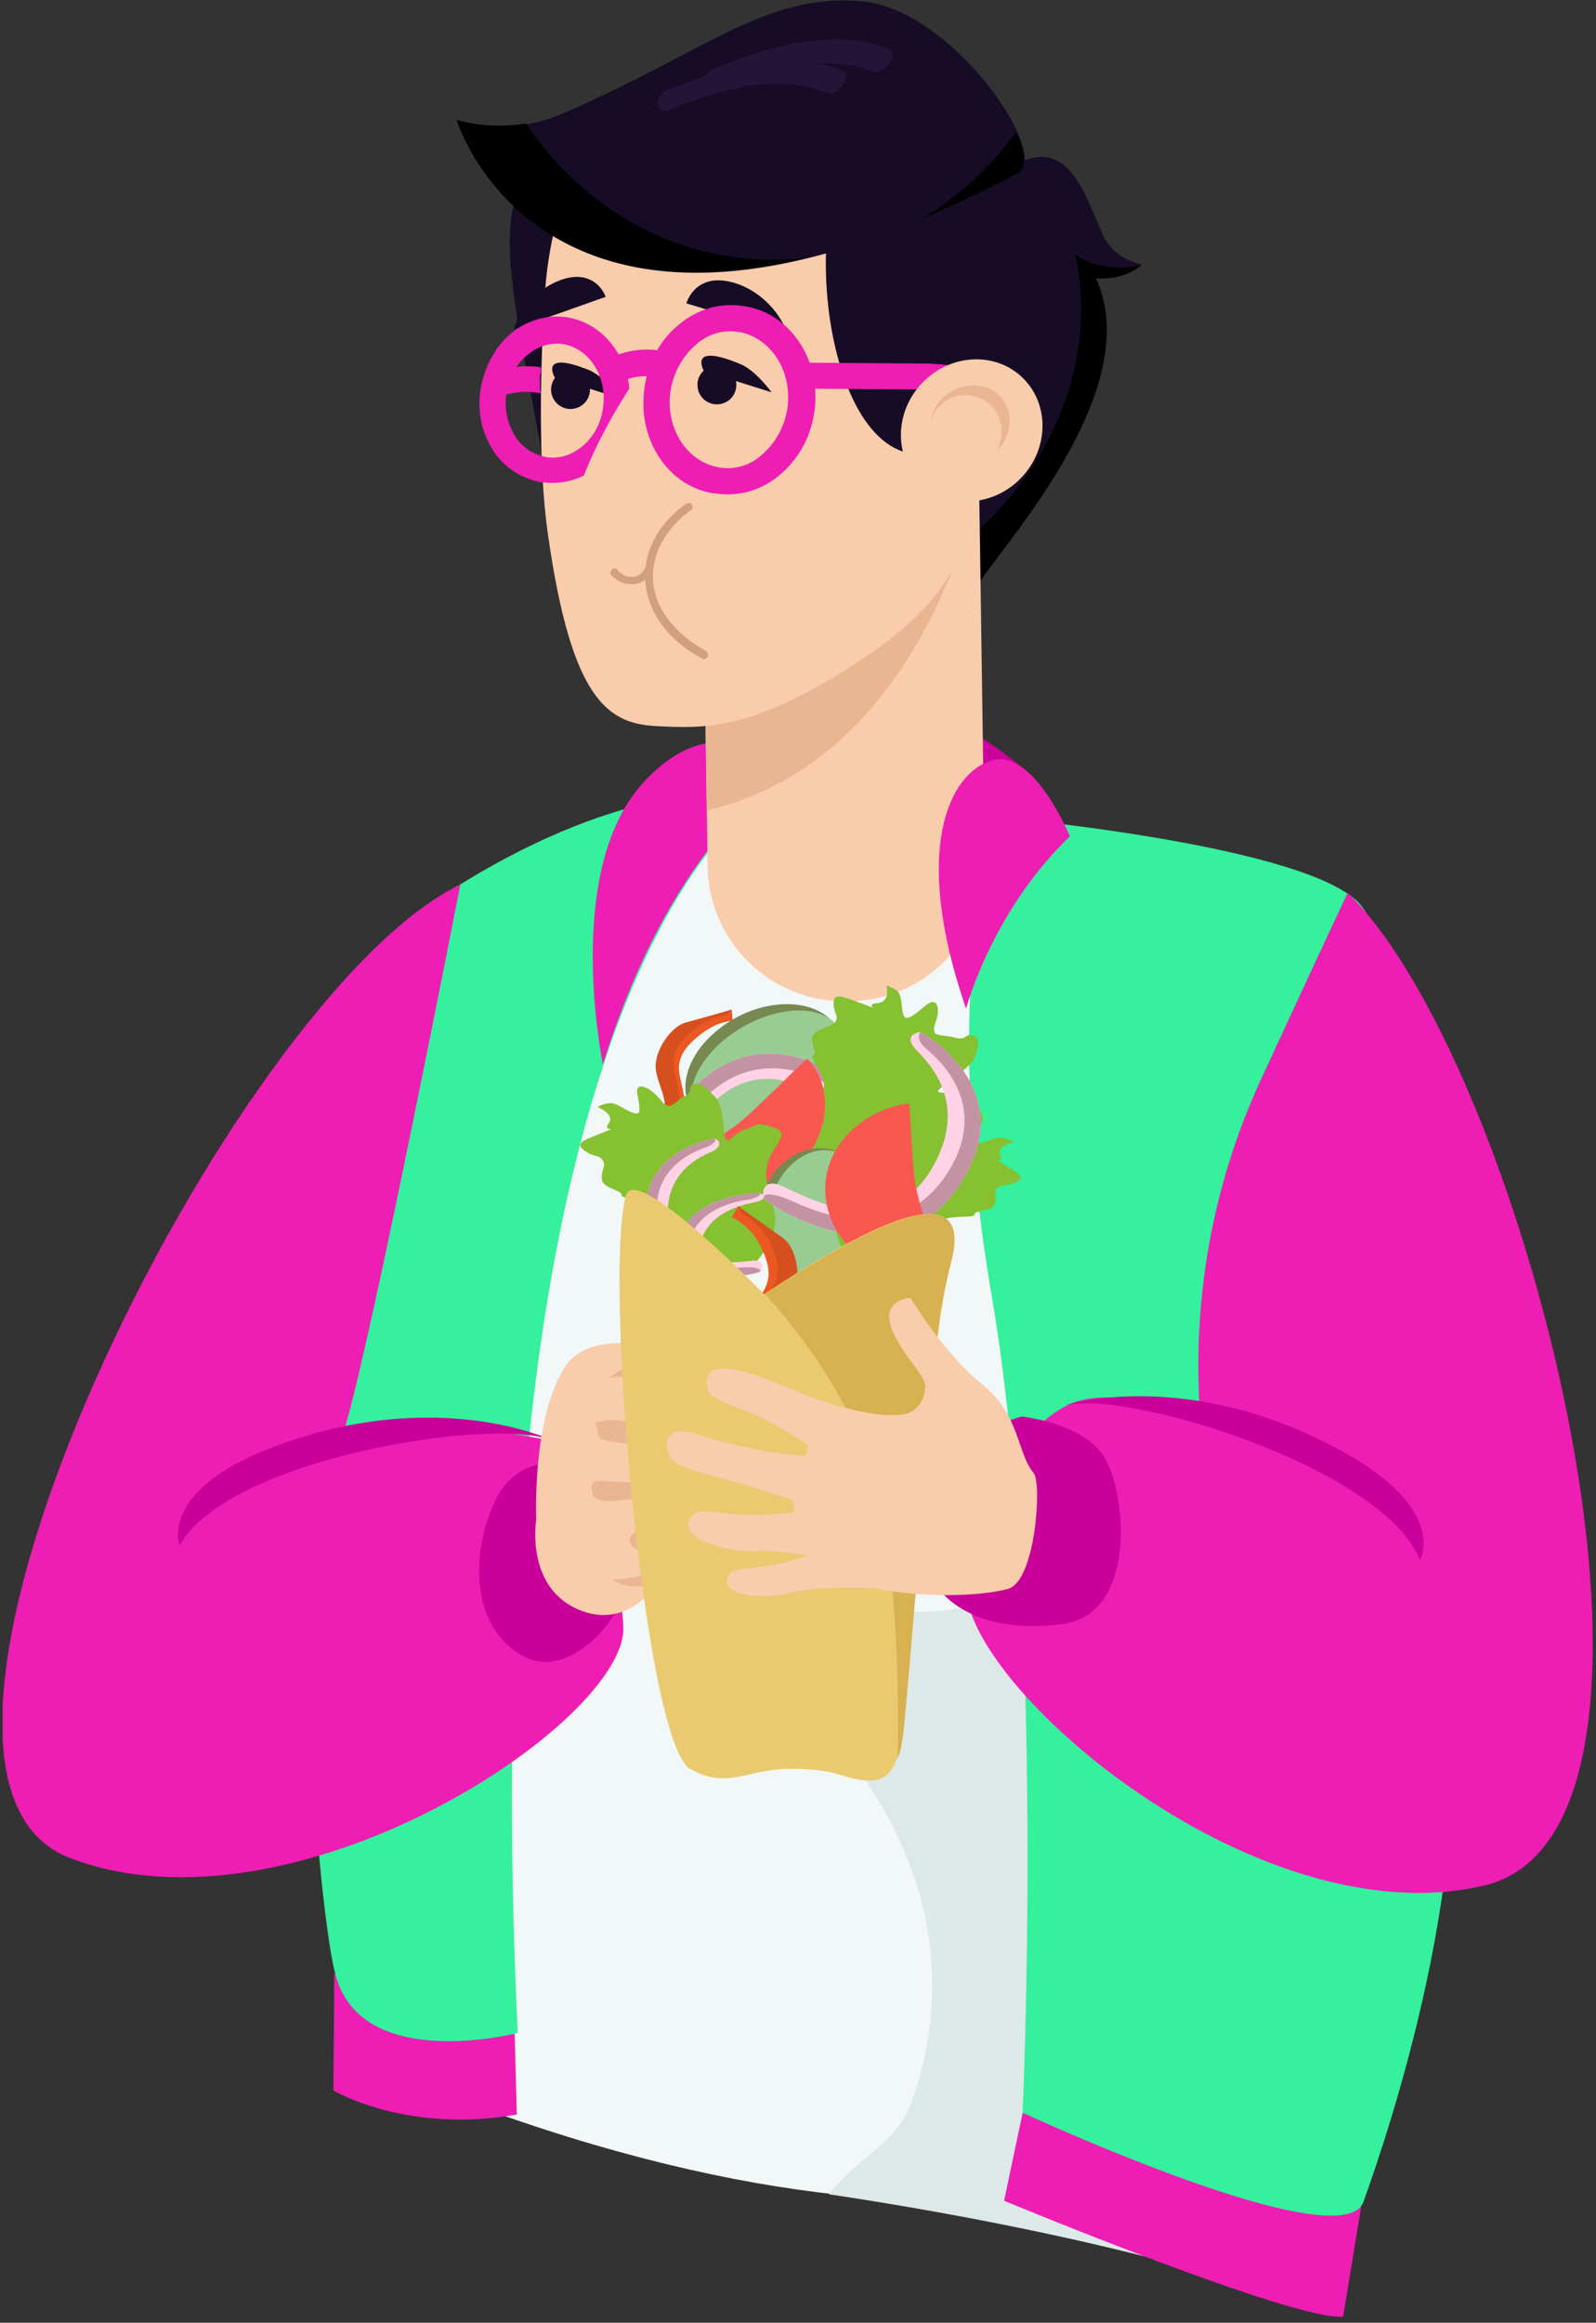 <?xml version="1.0"?>
<svg width="295" height="429" viewBox="0 0 295 429" fill="none" xmlns="http://www.w3.org/2000/svg">
<rect x="0" y="0" width="295" height="429" fill="#333333" stroke="none"/>
<g clip-path="url(#clip0)">
<path d="M188.501 141.453C176.173 130.667 157.166 124.846 135.42 134.262C113.503 143.678 146.55 232.873 170.18 209.59C193.809 186.478 188.501 141.453 188.501 141.453Z" fill="#C9009A"></path>
<path d="M252.027 406.641C252.027 406.641 206.48 342.099 70.011 366.409C70.011 366.409 34.224 174.323 150.659 165.249C267.095 156.004 252.027 406.641 252.027 406.641Z" fill="#25C173"></path>
<path d="M169.152 150.697C186.446 150.184 223.261 165.763 233.192 182.027C242.952 197.777 238.842 219.177 237.644 236.126C233.534 289.369 242.781 350.83 234.39 391.918C234.39 392.26 186.96 429.24 75.319 384.043C75.319 384.043 93.127 328.232 82.682 277.214C78.401 256.499 75.661 229.278 75.661 213.185C75.661 201.03 88.846 163.195 88.846 163.195C88.846 163.195 106.654 152.409 169.152 150.697Z" fill="#F2F7F7"></path>
<path d="M61.792 364.526L61.621 386.097C61.621 386.097 74.977 394.144 95.524 390.549L94.839 364.526H61.792Z" fill="#EE1DB3"></path>
<path d="M110.078 288.856C110.592 288.684 111.106 288.342 111.448 288.171C112.989 288 115.557 287.315 116.756 287.144C118.468 287.144 121.208 286.972 121.208 286.972C122.749 286.972 124.29 287.144 125.66 287.315C126.859 287.486 127.201 287.486 127.03 287.315C127.715 287.486 128.4 287.657 129.427 288C131.139 288.513 132.852 289.027 134.393 289.54C152.029 295.361 176.344 304.435 191.926 289.712C205.624 276.872 204.425 258.211 202.542 241.091C199.288 212.672 186.96 178.603 166.412 158.059C164.015 155.662 161.276 153.265 158.193 151.04C161.618 150.868 165.385 150.697 169.152 150.697C186.446 150.184 223.26 165.763 233.192 182.027C242.952 197.777 238.842 219.177 237.644 236.126C233.534 289.369 246.034 383.187 237.644 424.275C237.644 424.446 209.048 413.66 153.228 405.272C158.878 397.91 165.728 396.369 168.638 387.809C177.029 364.012 170.522 340.387 154.426 321.555C142.269 307.174 126.174 298.1 110.078 288.856Z" fill="#DDE8E8"></path>
<path d="M190.042 385.412L185.59 406.47C185.59 406.47 239.185 428.726 248.26 427.87L252.027 404.929L190.042 385.412Z" fill="#EE1DB3"></path>
<path d="M184.049 150.868C184.049 150.868 173.433 181.856 183.364 239.721C193.295 297.587 189.015 390.206 189.015 390.206C189.015 390.206 248.089 417.598 252.027 406.641C255.965 395.684 274.458 342.612 266.581 304.606C258.705 266.6 264.184 177.747 250.486 166.105C238.329 155.662 184.049 150.868 184.049 150.868Z" fill="#35F09C"></path>
<path d="M141.756 146.76C141.756 146.76 86.277 176.548 95.695 375.483C95.695 375.483 66.586 383.016 61.963 364.526C56.997 345.865 45.525 189.046 81.825 165.42C118.297 141.624 141.756 146.76 141.756 146.76Z" fill="#35F09C"></path>
<path d="M249.116 164.907C249.116 164.907 247.404 168.331 233.021 199.489C224.973 216.952 221.035 236.126 221.548 255.472L221.72 261.635C221.72 261.635 205.967 255.472 197.576 259.409C186.104 264.888 180.625 282.008 178.741 291.937C175.659 309.057 231.137 358.363 274.287 348.262C317.608 338.161 282.335 197.264 249.116 164.907Z" fill="#EE1DB3"></path>
<path d="M196.72 259.58C208.021 256.499 255.794 271.051 262.472 288.171C262.472 288.171 267.78 278.926 248.26 268.14C219.493 252.219 196.72 259.58 196.72 259.58Z" fill="#C9009A"></path>
<path d="M111.448 196.579C111.448 196.579 104.085 161.483 118.468 145.048C132.851 128.613 145.865 142.48 145.865 142.48C145.865 142.48 124.632 154.121 111.448 196.579Z" fill="#EE1DB3"></path>
<path d="M188.844 261.635C188.844 261.635 200.83 262.833 204.426 269.681C208.193 276.529 210.076 298.272 196.207 299.984C163.502 304.264 161.105 269.339 188.844 261.635Z" fill="#C9009A"></path>
<path d="M85.079 163.366C85.079 163.366 69.154 245.2 63.846 263.347L88.503 263.689L102.03 266.086C102.03 266.086 114.53 283.035 115.215 300.497C115.9 317.96 54.258 359.048 12.82 343.126C-28.446 327.033 42.956 183.568 85.079 163.366Z" fill="#EE1DB3"></path>
<path d="M102.202 266.086C91.414 261.464 42.1 269.339 33.196 285.432C33.196 285.432 29.258 275.502 49.977 267.456C80.627 255.643 102.202 266.086 102.202 266.086Z" fill="#C9009A"></path>
<path d="M104.256 270.537C104.256 270.537 97.579 268.654 92.955 274.817C88.332 281.152 84.565 299.299 96.894 305.976C109.222 312.824 130.797 282.008 104.256 270.537Z" fill="#C9009A"></path>
<path d="M99.12 280.638C99.12 280.638 96.894 293.649 107.681 297.587C116.243 300.669 121.379 292.622 121.379 292.622C121.379 292.622 132.852 285.432 132.167 280.638C131.482 275.844 133.194 253.246 124.804 249.993C116.414 246.912 107.852 247.425 104.599 252.219C98.263 261.635 99.12 280.638 99.12 280.638Z" fill="#F9CCAB"></path>
<path d="M128.571 256.67C128.571 256.67 131.311 254.958 133.879 255.814C136.448 256.67 137.133 261.635 136.79 263.689C136.448 265.915 134.393 271.222 134.393 272.078C134.564 272.934 138.674 282.693 121.893 291.937C121.893 291.937 117.784 294.505 113.16 291.766C113.16 291.766 118.126 291.595 120.866 290.054C123.605 288.513 123.092 284.405 123.092 284.405C123.092 284.405 118.64 287.657 116.927 285.603C115.044 283.549 118.811 282.179 118.811 282.179L117.784 284.405C117.784 284.405 121.208 285.945 123.948 281.494C126.516 277.043 123.777 275.673 121.379 276.016C118.982 276.358 110.25 278.584 109.565 276.016C108.88 273.619 109.565 273.277 112.476 273.619C115.386 273.79 124.29 273.961 125.66 273.105C127.03 272.249 127.544 268.312 125.831 267.285C124.119 266.257 110.934 267.456 110.592 265.059C110.421 262.662 108.88 262.833 112.304 262.32C115.729 261.806 122.578 264.888 125.489 263.347C128.4 261.806 128.571 257.869 126.859 257.184C125.146 256.499 115.729 253.246 112.476 254.616C112.476 254.616 114.873 252.39 117.441 252.39C120.181 252.561 128.571 256.67 128.571 256.67Z" fill="#EAB692"></path>
<path d="M130.797 257.697C130.797 257.697 130.112 267.798 130.283 269.168C130.626 270.537 132.509 271.222 132.509 271.222C132.509 271.222 136.276 263.689 135.934 260.608C135.591 257.526 132.681 256.841 130.797 257.697Z" fill="#F9CCAB"></path>
<path d="M105.284 30.172C140.214 29.83 136.276 55.51 133.708 63.385C131.31 71.26 102.201 95.913 101.003 88.552C95.523 56.195 87.133 30.172 105.284 30.172Z" fill="#160C26"></path>
<path d="M188.158 30.172C197.576 25.379 200.658 36.164 203.74 43.184C205.966 48.148 211.103 48.833 211.103 48.833C211.103 48.833 204.596 55.339 194.151 47.806C180.111 37.705 184.905 31.713 188.158 30.172Z" fill="#160C26"></path>
<path d="M188.33 38.39C226 56.024 186.789 98.139 181.309 106.87C176.001 115.43 164.186 118.683 158.365 110.979C146.55 95.913 168.638 29.316 188.33 38.39Z" fill="#160C26"></path>
<path d="M210.932 49.004C206.138 50.032 202.028 49.176 198.775 47.121C203.055 66.467 194.323 86.326 179.597 98.995C179.768 102.761 179.597 106.528 178.912 110.123C179.768 109.267 180.624 108.24 181.309 107.212C185.761 100.193 211.959 71.603 202.542 51.401C207.165 51.744 210.076 49.689 210.932 49.004Z" fill="black"></path>
<path d="M156.481 184.937H156.994C171.035 184.766 182.165 173.296 181.994 159.257L180.966 88.894L129.769 89.579L130.796 159.942C130.968 173.98 142.44 185.108 156.481 184.937Z" fill="#F9CCAB"></path>
<path d="M130.625 149.67L129.769 89.75L180.966 89.065C180.966 88.894 171.72 140.254 130.625 149.67Z" fill="#EAB692"></path>
<path d="M121.037 134.091C130.454 134.604 138.502 134.776 156.139 123.819C175.659 111.664 181.481 101.392 181.138 78.451L185.59 53.798C185.248 30.857 166.412 12.368 143.296 12.71H141.755C118.811 13.052 102.544 24.523 100.661 54.996C99.976 65.953 99.291 85.299 101.345 99.166C105.626 128.784 112.133 133.577 121.037 134.091Z" fill="#F9CCAB"></path>
<path d="M132.509 74.684C134.495 74.684 136.105 73.075 136.105 71.089C136.105 69.104 134.495 67.494 132.509 67.494C130.523 67.494 128.913 69.104 128.913 71.089C128.913 73.075 130.523 74.684 132.509 74.684Z" fill="#160C26"></path>
<path d="M105.455 75.54C107.441 75.54 109.051 73.931 109.051 71.945C109.051 69.96 107.441 68.35 105.455 68.35C103.469 68.35 101.859 69.96 101.859 71.945C101.859 73.931 103.469 75.54 105.455 75.54Z" fill="#160C26"></path>
<path d="M188.158 32.056C194.494 28.632 175.83 1.411 159.049 0.212C141.242 -1.157 130.968 9.286 104.085 20.928C93.64 25.55 84.565 22.126 84.565 22.126C84.565 22.126 101.345 78.451 188.158 32.056Z" fill="#160C26"></path>
<path d="M164.529 24.009C197.576 25.208 194.836 51.401 192.781 59.619C190.727 67.494 173.775 85.812 166.926 83.416C149.289 77.595 147.406 23.324 164.529 24.009Z" fill="#160C26"></path>
<path d="M108.879 68.35C110.42 69.035 111.961 70.404 113.16 71.603C112.989 71.945 112.818 72.459 112.646 72.972L102.544 69.72C102.544 69.72 99.462 64.584 108.879 68.35Z" fill="#160C26"></path>
<path d="M95.01 60.817C95.695 57.564 98.948 53.456 103.571 51.744C108.194 50.032 110.934 52.257 111.961 54.825L95.01 60.817Z" fill="#160C26"></path>
<path d="M145.522 61.673C144.495 58.249 140.899 53.798 135.762 52.257C130.625 50.717 127.886 53.113 126.858 56.024L145.522 61.673Z" fill="#160C26"></path>
<path d="M142.611 72.459C142.611 72.459 139.529 68.179 136.618 67.152C127.029 63.214 130.112 68.521 130.112 68.521L142.611 72.459Z" fill="#160C26"></path>
<path d="M170.351 40.444C175.83 38.048 181.823 35.308 187.987 32.056C189.871 31.028 189.528 28.118 187.816 24.352C183.193 30.857 177.2 36.336 170.351 40.444Z" fill="black"></path>
<path d="M97.236 22.811C89.873 24.009 84.394 22.126 84.394 22.126C84.394 22.126 95.866 60.475 148.776 47.635C127.886 50.032 108.537 39.76 97.236 22.811Z" fill="black"></path>
<path d="M116.585 107.897C115.215 107.897 113.845 107.212 112.989 106.185C112.646 105.843 112.818 105.329 113.16 105.158C113.503 104.816 114.016 104.987 114.188 105.329C115.044 106.356 116.242 106.699 117.27 106.528C118.297 106.356 118.982 105.5 119.153 104.987C119.324 104.644 119.838 104.473 120.181 104.816C120.523 104.987 120.694 105.5 120.352 105.843C120.009 106.356 119.153 107.555 117.441 107.897C117.27 107.897 116.927 107.897 116.585 107.897Z" fill="#D3A07D"></path>
<path d="M130.112 121.764C129.941 121.764 129.941 121.764 129.769 121.593C127.372 120.395 121.722 116.8 119.838 110.465C117.955 104.131 120.523 97.454 126.859 93.003C127.201 92.832 127.715 92.832 127.886 93.174C128.057 93.516 128.057 94.03 127.715 94.201C122.064 98.31 119.496 104.302 121.208 109.952C122.92 115.601 128.228 119.025 130.454 120.224C130.797 120.395 130.968 120.908 130.797 121.251C130.626 121.593 130.283 121.764 130.112 121.764Z" fill="#D3A07D"></path>
<path d="M99.804 71.774C99.804 71.089 99.804 70.233 99.804 69.548C99.804 69.377 99.804 69.035 99.975 68.864C99.975 68.692 99.975 68.521 99.975 68.179V67.836C97.921 67.494 95.695 67.665 93.64 68.008C93.297 68.008 92.955 68.179 92.784 68.179C92.784 68.179 92.955 68.179 93.126 68.35L90.044 71.945C90.558 72.459 91.243 72.801 91.927 72.801C92.955 72.972 93.982 72.801 94.667 72.63C96.379 72.288 98.092 72.288 99.975 72.63C99.975 72.459 99.804 72.116 99.804 71.774Z" fill="#EE1DB3"></path>
<path d="M91.072 83.073C89.017 79.82 88.161 75.883 88.846 71.774C89.53 67.836 91.414 64.241 94.325 61.673C97.407 59.105 101.174 58.078 104.77 58.592C112.304 59.79 117.441 67.494 116.242 75.883C115.557 79.82 113.674 83.415 110.763 85.984C107.681 88.552 103.914 89.579 100.318 89.065C100.147 89.065 100.147 89.065 99.975 89.065C96.38 88.38 93.126 86.326 91.072 83.073ZM111.448 75.369C112.304 69.719 109.05 64.412 104.085 63.556C101.688 63.214 99.462 63.899 97.407 65.611C95.352 67.323 93.982 69.891 93.64 72.63C93.126 75.369 93.811 78.279 95.181 80.505C96.551 82.731 98.606 83.929 101.003 84.443C103.4 84.785 105.626 84.1 107.681 82.388C109.735 80.676 111.105 78.108 111.448 75.369Z" fill="#EE1DB3"></path>
<path d="M147.748 71.774L171.72 71.945C172.576 71.945 174.973 71.945 175.83 72.63L178.74 68.864C176.857 67.323 174.117 67.323 171.72 67.152L147.748 66.98V71.774Z" fill="#EE1DB3"></path>
<path d="M121.722 84.272C119.324 80.505 118.468 76.054 119.153 71.432C119.838 66.809 122.064 62.7 125.489 59.961C128.913 57.051 133.194 55.852 137.475 56.537C146.036 57.736 152.029 66.638 150.488 76.225C149.803 80.848 147.577 84.785 144.153 87.696C140.728 90.606 136.447 91.804 132.167 91.12C131.995 91.12 131.824 91.12 131.824 91.12C127.715 90.435 124.119 88.038 121.722 84.272ZM136.618 61.331C133.708 60.817 130.797 61.673 128.571 63.728C126.173 65.782 124.461 68.864 123.948 72.116C123.434 75.54 124.119 78.793 125.831 81.532C127.543 84.1 129.941 85.812 132.851 86.326C135.762 86.84 138.673 85.984 140.899 83.929C143.296 81.875 145.009 78.793 145.522 75.54C146.55 68.692 142.611 62.529 136.79 61.331C136.79 61.331 136.79 61.331 136.618 61.331Z" fill="#EE1DB3"></path>
<path d="M114.016 70.918C116.585 69.377 120.009 69.035 122.92 70.062L124.633 65.439C120.352 63.899 115.386 64.412 111.619 66.809L114.016 70.918Z" fill="#EE1DB3"></path>
<path d="M115.043 95.571C112.646 96.598 106.139 93.003 106.996 90.435C110.078 80.848 117.098 70.576 117.098 70.576C117.098 70.576 120.523 93.174 115.043 95.571Z" fill="#F9CCAB"></path>
<path d="M188.756 88.254C193.925 82.861 194.019 74.564 188.967 69.723C183.914 64.882 175.628 65.329 170.459 70.722C165.29 76.115 165.195 84.412 170.248 89.253C175.301 94.094 183.587 93.647 188.756 88.254Z" fill="#F9CCAB"></path>
<path d="M179.94 73.144C176.001 72.288 173.09 74.684 172.063 77.766C172.405 75.54 173.775 73.315 176.172 72.116C179.768 70.233 184.22 71.26 185.933 74.684C187.302 77.595 186.617 81.019 184.22 83.244C186.104 79.649 185.076 74.342 179.94 73.144Z" fill="#EAB692"></path>
<path d="M132.166 16.305C132.68 16.134 133.194 15.963 133.536 15.792C133.879 15.62 133.194 15.963 133.536 15.792C133.707 15.792 133.707 15.792 133.879 15.62C134.221 15.62 134.392 15.449 134.735 15.449C135.762 15.107 136.79 14.764 137.646 14.422C139.529 13.737 141.584 13.224 143.639 12.71C144.666 12.539 145.693 12.196 146.721 12.025C146.892 12.025 147.235 12.025 147.406 11.854C147.577 11.854 147.577 11.854 147.748 11.854C147.748 11.854 148.262 11.854 147.919 11.854C147.748 11.854 148.091 11.854 148.091 11.854C148.262 11.854 148.262 11.854 148.433 11.854C148.776 11.854 148.947 11.854 149.289 11.854C151.173 11.683 153.228 11.683 155.111 11.854C156.31 11.854 156.995 12.025 158.193 12.196C159.221 12.539 160.419 12.881 161.447 13.224C162.474 13.737 163.844 12.539 164.357 11.683C164.871 10.998 165.385 9.628 164.357 9.115C156.31 5.862 147.406 7.403 139.358 9.971C136.961 10.827 134.564 11.683 132.166 12.539C131.139 12.881 129.94 14.251 130.112 15.449C130.112 16.819 131.139 16.648 132.166 16.305Z" fill="#221638"></path>
<path d="M123.776 20.243C124.29 20.072 124.804 19.9 125.146 19.729C125.488 19.558 124.804 19.9 125.146 19.729C125.317 19.729 125.317 19.729 125.488 19.558C125.831 19.387 126.002 19.387 126.345 19.216C127.372 18.873 128.399 18.531 129.255 18.188C131.139 17.504 133.194 16.99 135.248 16.476C136.276 16.305 137.303 15.963 138.331 15.792C138.502 15.792 138.844 15.792 139.015 15.62C139.187 15.62 139.187 15.62 139.358 15.62C139.358 15.62 139.872 15.62 139.529 15.62C139.358 15.62 139.7 15.62 139.7 15.62C139.872 15.62 139.872 15.62 140.043 15.62C140.385 15.62 140.557 15.62 140.899 15.62C142.783 15.449 144.837 15.449 146.721 15.62C147.919 15.792 148.604 15.792 149.632 16.134C150.659 16.476 151.858 16.819 152.885 17.161C153.912 17.675 155.282 16.476 155.796 15.62C156.31 14.936 156.823 13.566 155.796 13.052C147.748 9.8 138.844 11.34 130.797 13.908C128.399 14.764 126.002 15.62 123.605 16.476C122.578 16.819 121.379 18.188 121.55 19.387C121.721 20.756 122.749 20.585 123.776 20.243Z" fill="#221638"></path>
<path d="M197.747 154.464C197.747 154.464 191.069 138.2 183.364 140.425C175.659 142.651 168.296 156.518 178.57 186.307C178.57 186.307 183.193 168.502 197.747 154.464Z" fill="#EE1DB3"></path>
<path d="M128.913 206.337C133.194 210.617 142.269 210.104 148.947 205.139C155.796 200.174 157.851 192.641 153.57 188.361C149.29 184.081 140.214 184.595 133.537 189.56C126.687 194.524 124.633 202.057 128.913 206.337Z" fill="#788851"></path>
<path d="M129.598 207.022C133.537 210.96 142.098 209.932 148.947 204.968C155.796 200.003 158.194 192.812 154.427 189.046C150.66 185.108 141.927 186.136 135.078 191.1C128.229 196.065 125.66 203.256 129.598 207.022Z" fill="#99CC92"></path>
<path d="M162.474 222.259C162.474 222.259 171.549 206.68 152.885 197.435C132.167 186.992 122.407 208.905 122.578 209.761C122.578 210.617 124.633 213.014 126.687 210.104C129.256 206.508 136.447 193.668 151.002 202.057C163.33 209.248 159.906 219.177 159.906 220.376C159.735 223.457 162.474 222.259 162.474 222.259Z" fill="#FFD2E5"></path>
<path d="M162.474 222.259C162.474 222.259 171.549 206.68 152.885 197.435C132.167 186.992 122.407 208.905 122.578 209.761C122.578 210.617 124.29 210.446 126.345 207.364C128.913 203.769 137.132 192.641 151.516 199.489C165.556 206.166 162.303 217.123 161.789 219.006C160.933 222.088 162.474 222.259 162.474 222.259Z" fill="#C393A4"></path>
<path d="M148.947 218.664C148.947 218.664 160.248 220.376 165.899 215.411C171.549 210.446 170.865 210.446 174.289 209.076C177.714 207.707 182.851 208.734 181.481 205.824C180.282 202.742 180.282 203.94 177.714 202.571C175.145 201.201 171.549 202.571 174.46 200.516C177.371 198.291 179.597 196.75 180.282 195.038C180.796 193.326 181.31 191.614 179.768 191.272C178.227 190.758 178.912 192.299 176.344 191.614C173.775 190.929 171.892 191.785 172.919 188.875C173.947 185.964 173.091 184.081 171.207 185.622C169.324 187.163 167.611 188.704 167.098 187.676C166.584 186.649 166.755 184.595 166.241 183.568C165.728 182.54 163.844 182.027 163.844 182.027C163.844 182.027 164.7 185.108 162.132 185.28C159.563 185.451 163.159 186.82 159.563 185.451C155.796 184.081 154.084 183.225 154.084 185.28C154.084 187.334 155.112 187.505 154.427 188.704C153.742 189.731 152.201 189.56 150.66 190.758C149.119 191.956 151.345 194.353 150.317 194.867C149.29 195.38 153.399 199.318 152.029 201.201C150.66 203.084 149.119 208.734 149.119 208.734L147.92 217.979L148.947 218.664Z" fill="#85C130"></path>
<path d="M145.351 217.637C137.646 223.8 126.859 223.629 121.379 217.465C121.379 217.465 131.311 211.131 135.763 208.049C139.53 205.31 149.118 195.209 149.29 195.552C154.769 201.544 153.057 211.473 145.351 217.637Z" fill="#F8584F"></path>
<path d="M135.249 186.478L135.42 188.532C135.42 188.532 132.681 188.532 129.427 191.1C126.345 193.497 124.975 195.723 125.66 198.804C126.345 201.886 127.03 204.454 126.345 206.68C125.66 208.905 125.832 211.302 127.201 213.356C128.571 215.411 134.907 213.699 135.763 211.987C136.619 210.275 138.674 209.932 138.674 209.932L139.016 211.473L137.646 212.672C137.646 212.672 137.818 214.384 135.078 215.753C132.338 217.123 127.715 218.321 125.318 216.267C122.921 214.041 121.722 210.104 122.749 206.68C123.948 203.256 121.722 200.516 121.38 197.435C121.037 194.353 123.948 189.731 126.859 188.875C129.941 188.019 135.249 186.478 135.249 186.478Z" fill="#EC5822"></path>
<path d="M135.249 186.478L134.393 187.505C134.393 187.505 131.653 187.505 128.4 190.073C125.318 192.47 123.948 194.696 124.633 197.777C125.318 200.859 126.003 203.427 125.318 205.652C124.633 207.878 125.146 212.158 126.516 214.212C127.886 216.267 135.42 214.384 136.276 212.672C137.132 210.96 138.502 209.932 138.502 209.932L138.845 211.473L137.475 212.672C137.475 212.672 137.646 214.384 134.907 215.753C132.167 217.123 127.544 218.321 125.146 216.267C122.749 214.041 121.551 210.104 122.578 206.68C123.777 203.256 121.551 200.516 121.208 197.435C120.866 194.353 123.777 189.731 126.688 188.875C129.941 188.019 135.249 186.478 135.249 186.478Z" fill="#D6501F"></path>
<path d="M148.433 235.955C154.084 236.64 159.563 232.017 160.762 225.34C161.961 218.835 158.193 212.843 152.714 212.158C147.064 211.473 141.584 216.096 140.386 222.772C139.187 229.449 142.783 235.27 148.433 235.955Z" fill="#788851"></path>
<path d="M149.289 236.126C154.426 236.811 159.392 232.017 160.591 225.512C161.789 219.006 158.536 213.185 153.399 212.5C148.262 211.816 143.296 216.609 142.098 223.115C141.07 229.62 144.324 235.441 149.289 236.126Z" fill="#99CC92"></path>
<path d="M150.488 224.142C150.488 224.142 144.838 222.43 144.666 223.457C144.495 224.313 145.522 224.827 146.379 224.656C147.064 224.656 150.488 224.142 150.488 224.142Z" fill="#99CC92"></path>
<path d="M151.344 225.34C151.344 225.34 145.18 225.854 144.838 226.71C144.324 227.566 144.495 228.422 144.495 228.422C144.495 228.422 146.036 227.566 147.064 227.395C147.92 227.224 151.344 225.34 151.344 225.34Z" fill="#99CC92"></path>
<path d="M151.858 226.196L146.55 229.792L146.207 231.332C146.207 231.332 146.036 232.017 146.892 232.017C147.748 232.017 148.776 230.99 148.776 230.99L150.659 229.449L151.858 226.196Z" fill="#99CC92"></path>
<path d="M152.714 227.395C152.714 227.566 151.173 229.278 151.173 229.963C151.173 230.648 150.659 231.846 149.974 232.188C149.29 232.531 149.632 233.9 149.632 233.9C149.632 233.9 149.632 233.387 150.488 233.216C151.344 233.044 151.344 232.017 151.858 231.504C152.372 230.99 151.687 230.305 152.2 229.963C152.714 229.792 152.714 227.395 152.714 227.395Z" fill="#99CC92"></path>
<path d="M150.146 222.43C150.146 222.43 145.865 221.232 145.523 221.232C145.18 221.232 145.351 219.691 145.351 219.691L147.064 219.862L148.776 221.232L151.516 222.601L150.146 222.43Z" fill="#99CC92"></path>
<path d="M155.454 221.06C155.454 221.06 155.625 220.889 156.139 220.033C156.653 219.177 156.653 217.294 156.653 217.294L157.337 217.465L157.851 218.492L157.509 220.204L156.31 221.06L155.283 221.403H154.769L155.454 221.06Z" fill="#99CC92"></path>
<path d="M154.598 222.601L158.536 221.916L158.365 223.115L158.193 223.457L156.31 223.286L154.598 222.601Z" fill="#99CC92"></path>
<path d="M154.255 224.142L157.337 224.484C157.337 224.484 157.851 224.313 157.851 224.998C157.851 225.683 157.851 225.683 157.851 225.683L156.481 225.854L155.282 224.998L154.255 224.142Z" fill="#99CC92"></path>
<path d="M154.084 225.683L156.31 227.395L157.337 228.764L155.967 229.107L154.94 227.737L153.913 226.368L154.084 225.683Z" fill="#99CC92"></path>
<path d="M153.228 229.963C153.228 229.963 153.399 229.792 153.056 230.99C152.714 232.188 152.714 232.188 152.714 232.188L154.084 231.846C154.084 231.846 154.084 231.675 154.255 231.161C154.426 230.648 154.597 230.305 154.597 229.62C154.426 228.936 153.228 229.963 153.228 229.963Z" fill="#99CC92"></path>
<path d="M152.543 222.088L152.714 222.772L153.57 222.601L153.742 221.916L152.885 221.232L152.543 222.088Z" fill="#99CC92"></path>
<path d="M151.516 224.313L152.714 224.827L153.228 223.971L152.714 222.772L151.516 223.8V224.313Z" fill="#99CC92"></path>
<path d="M158.365 234.756C158.365 234.756 152.543 228.422 155.111 222.944C157.68 217.465 158.022 217.979 157.851 215.24C157.851 212.5 154.94 209.932 158.193 209.419C161.447 209.076 160.419 209.419 162.645 210.446C164.871 211.473 165.043 214.384 165.899 211.644C166.755 208.905 167.44 207.022 168.981 205.824C170.351 204.796 171.892 203.769 172.748 204.625C173.775 205.31 172.063 205.481 173.775 206.851C175.316 208.22 175.316 209.59 177.542 207.878C179.768 205.995 181.994 205.824 181.309 207.707C180.624 209.59 179.768 211.131 180.796 211.131C181.994 211.131 183.878 210.104 184.905 210.104C186.104 210.104 187.302 210.96 187.302 210.96C187.302 210.96 184.049 211.644 184.905 213.356C185.59 215.068 183.022 213.356 185.59 215.068C188.33 216.78 189.7 217.465 187.816 218.321C185.933 219.177 185.248 218.664 184.392 219.348C183.535 220.204 184.392 221.06 183.878 222.43C183.364 223.8 180.111 223.457 180.111 224.313C180.111 225.169 174.803 224.142 173.433 225.854C172.063 227.395 167.269 230.648 167.269 230.648L159.05 234.928L158.365 234.756Z" fill="#85C130"></path>
<path d="M136.619 236.126C136.619 236.126 144.495 230.134 143.125 223.8C141.584 217.294 141.242 217.636 141.927 214.726C142.612 211.816 146.55 209.248 142.954 208.22C139.358 207.193 140.557 207.707 137.817 208.563C135.078 209.419 134.221 212.329 133.879 209.248C133.537 206.166 133.365 203.769 131.996 202.4C130.626 201.03 129.427 199.66 128.057 200.345C126.859 201.03 128.571 201.544 126.345 202.571C124.29 203.769 123.948 205.481 121.893 202.913C119.838 200.516 117.441 199.832 117.784 201.886C118.126 203.94 118.64 205.995 117.441 205.652C116.242 205.481 114.359 203.94 113.16 203.769C111.962 203.598 110.421 204.454 110.421 204.454C110.421 204.454 113.845 205.824 112.475 207.536C111.277 209.248 114.701 207.878 111.277 209.248C107.852 210.617 106.14 211.131 108.023 212.5C109.907 213.87 110.763 213.185 111.448 214.384C112.133 215.411 110.934 216.267 111.277 217.979C111.619 219.52 115.044 219.862 114.873 220.718C114.701 221.574 120.694 221.574 121.722 223.457C122.749 225.512 127.201 229.792 127.201 229.792L135.249 236.126H136.619Z" fill="#85C130"></path>
<path d="M170.18 190.587C170.18 190.587 188.844 200.688 177.714 218.321C165.214 238.009 141.756 222.259 141.242 221.403C140.728 220.547 140.9 217.294 144.838 219.177C149.632 221.403 164.872 229.792 172.748 214.897C179.597 202.229 169.837 194.696 168.981 193.497C166.926 190.929 170.18 190.587 170.18 190.587Z" fill="#FFD2E5"></path>
<path d="M170.18 190.587C170.18 190.587 188.844 200.688 177.714 218.321C165.214 238.009 141.756 222.259 141.242 221.403C140.728 220.547 142.27 220.033 146.208 221.745C151.002 223.971 165.899 230.305 174.803 217.123C183.536 204.112 173.262 195.552 171.55 194.011C168.81 191.785 170.18 190.587 170.18 190.587Z" fill="#C393A4"></path>
<path d="M132.167 210.275C132.167 210.275 117.955 212.329 119.496 225.341C121.208 239.721 139.872 235.27 140.386 234.928C140.899 234.585 141.756 232.531 138.845 232.873C135.42 233.216 123.776 234.928 123.434 224.485C123.092 215.411 131.139 213.014 131.995 212.5C134.05 211.131 132.167 210.275 132.167 210.275Z" fill="#FFD2E5"></path>
<path d="M132.167 210.275C132.167 210.275 117.955 212.329 119.496 225.341C121.208 239.721 139.872 235.27 140.386 234.928C140.899 234.585 140.214 233.9 137.304 234.072C133.879 234.414 123.092 234.928 121.55 225.169C120.181 215.582 128.742 212.501 130.283 211.987C132.68 211.131 132.167 210.275 132.167 210.275Z" fill="#C393A4"></path>
<path d="M140.557 220.376C140.557 220.376 126.174 220.204 125.146 230.648C124.119 242.289 143.297 241.262 143.81 240.92C144.495 240.748 145.694 239.208 142.783 239.036C139.358 238.865 127.543 238.694 129.256 230.305C130.626 223.115 139.016 222.259 140.043 221.916C142.269 221.232 140.557 220.376 140.557 220.376Z" fill="#FFD2E5"></path>
<path d="M140.557 220.376C140.557 220.376 126.174 220.204 125.146 230.648C124.119 242.289 143.297 241.262 143.81 240.92C144.495 240.748 143.81 240.064 140.899 239.892C137.475 239.721 126.687 238.694 127.201 230.819C127.715 223.115 136.79 221.745 138.331 221.574C140.728 221.06 140.557 220.376 140.557 220.376Z" fill="#C393A4"></path>
<path d="M152.886 222.772C154.769 231.675 164.529 237.667 174.632 235.955C174.632 235.955 170.865 225.683 169.666 220.889C168.467 216.78 168.296 203.769 167.954 203.769C157.68 205.31 150.831 213.87 152.886 222.772Z" fill="#F8584F"></path>
<path d="M136.448 222.772L135.249 224.827C135.249 224.827 138.331 226.025 140.386 229.792C142.441 233.729 142.783 236.468 140.386 239.55C137.989 242.632 135.934 245.2 135.591 247.939C135.249 250.678 133.708 253.246 131.139 254.958C128.571 256.67 122.578 252.39 122.578 250.164C122.578 247.939 120.523 246.912 120.523 246.912L119.325 248.452L120.352 250.336C120.352 250.336 119.325 252.048 121.551 254.787C123.777 257.355 128.229 260.436 131.996 259.067C135.591 257.697 139.187 253.76 139.701 249.651C140.215 245.542 143.982 243.316 146.036 240.064C148.091 236.811 147.406 230.819 144.495 228.593C141.413 226.368 136.448 222.772 136.448 222.772Z" fill="#EC5822"></path>
<path d="M136.448 222.772L136.961 224.142C136.961 224.142 140.044 225.34 142.098 229.107C144.153 233.044 144.496 235.784 142.098 238.865C139.701 241.947 137.646 244.515 137.304 247.254C136.961 249.993 134.051 254.444 131.482 256.156C128.914 257.868 121.722 252.904 121.722 250.678C121.722 248.452 120.695 246.912 120.695 246.912L119.496 248.452L120.523 250.336C120.523 250.336 119.496 252.048 121.722 254.787C123.948 257.355 128.4 260.436 132.167 259.067C135.763 257.697 139.359 253.76 139.872 249.651C140.386 245.542 144.153 243.316 146.208 240.064C148.263 236.811 147.578 230.819 144.667 228.593C141.413 226.368 136.448 222.772 136.448 222.772Z" fill="#D6501F"></path>
<path d="M127.543 326.691C134.393 330.629 138.331 326.691 145.865 326.691C154.598 326.691 155.282 328.232 159.05 328.745C162.645 329.259 165.385 328.574 166.584 321.555C167.44 317.446 168.81 295.704 171.036 272.249C172.577 256.328 172.405 245.371 175.659 233.045C178.056 224.313 175.487 216.267 141.242 239.037C141.242 239.037 117.612 214.726 115.729 220.718C111.448 235.441 119.153 321.897 127.543 326.691Z" fill="#EACA71"></path>
<path d="M158.194 263.86C153.57 253.931 147.235 245.371 141.413 239.036C175.659 216.438 178.056 224.313 175.83 233.044C172.577 245.371 172.748 256.328 171.207 272.249C168.981 295.704 167.44 317.446 166.755 321.555C166.584 322.924 166.241 323.952 165.899 324.808C166.241 308.544 165.728 280.124 158.194 263.86Z" fill="#D8B150"></path>
<path d="M146.036 294.163C149.632 292.964 161.447 293.307 161.447 293.307C170.693 295.19 181.138 294.848 186.275 293.478C191.412 292.108 192.611 273.961 191.069 272.078C187.987 268.483 188.501 261.121 181.481 255.643C174.46 249.993 168.296 239.721 168.296 239.721C168.296 239.721 163.33 239.892 164.529 244.515C165.728 249.137 171.036 253.931 171.036 255.985C171.036 256.499 170.864 256.841 170.864 257.184C170.864 257.184 170.864 257.184 170.864 257.355C170.522 258.896 169.495 260.265 168.296 260.779C168.296 260.779 168.125 260.95 167.954 260.95C162.988 262.662 151.687 258.896 146.892 256.841C140.214 253.931 130.797 250.336 130.626 255.129C130.454 259.923 135.763 257.697 149.461 266.942L148.947 268.654C149.975 269.339 138.673 268.14 128.742 264.888C122.064 262.662 122.749 267.969 124.29 269.681C126.002 271.564 133.023 272.763 137.988 274.304C141.242 275.331 144.495 276.358 146.55 277.043L146.892 279.268C132.852 281.152 129.085 277.043 127.372 280.809C125.66 284.576 135.763 286.972 140.214 286.459C142.098 286.288 145.865 286.801 149.29 287.315C138.845 290.91 135.078 288.513 134.393 291.766C133.708 295.019 142.44 295.361 146.036 294.163Z" fill="#F9CCAB"></path>
</g>
<defs>
<clipPath id="clip0">
<rect width="294" height="428" fill="white" transform="translate(0.492 0.041)"></rect>
</clipPath>
</defs>
</svg>
